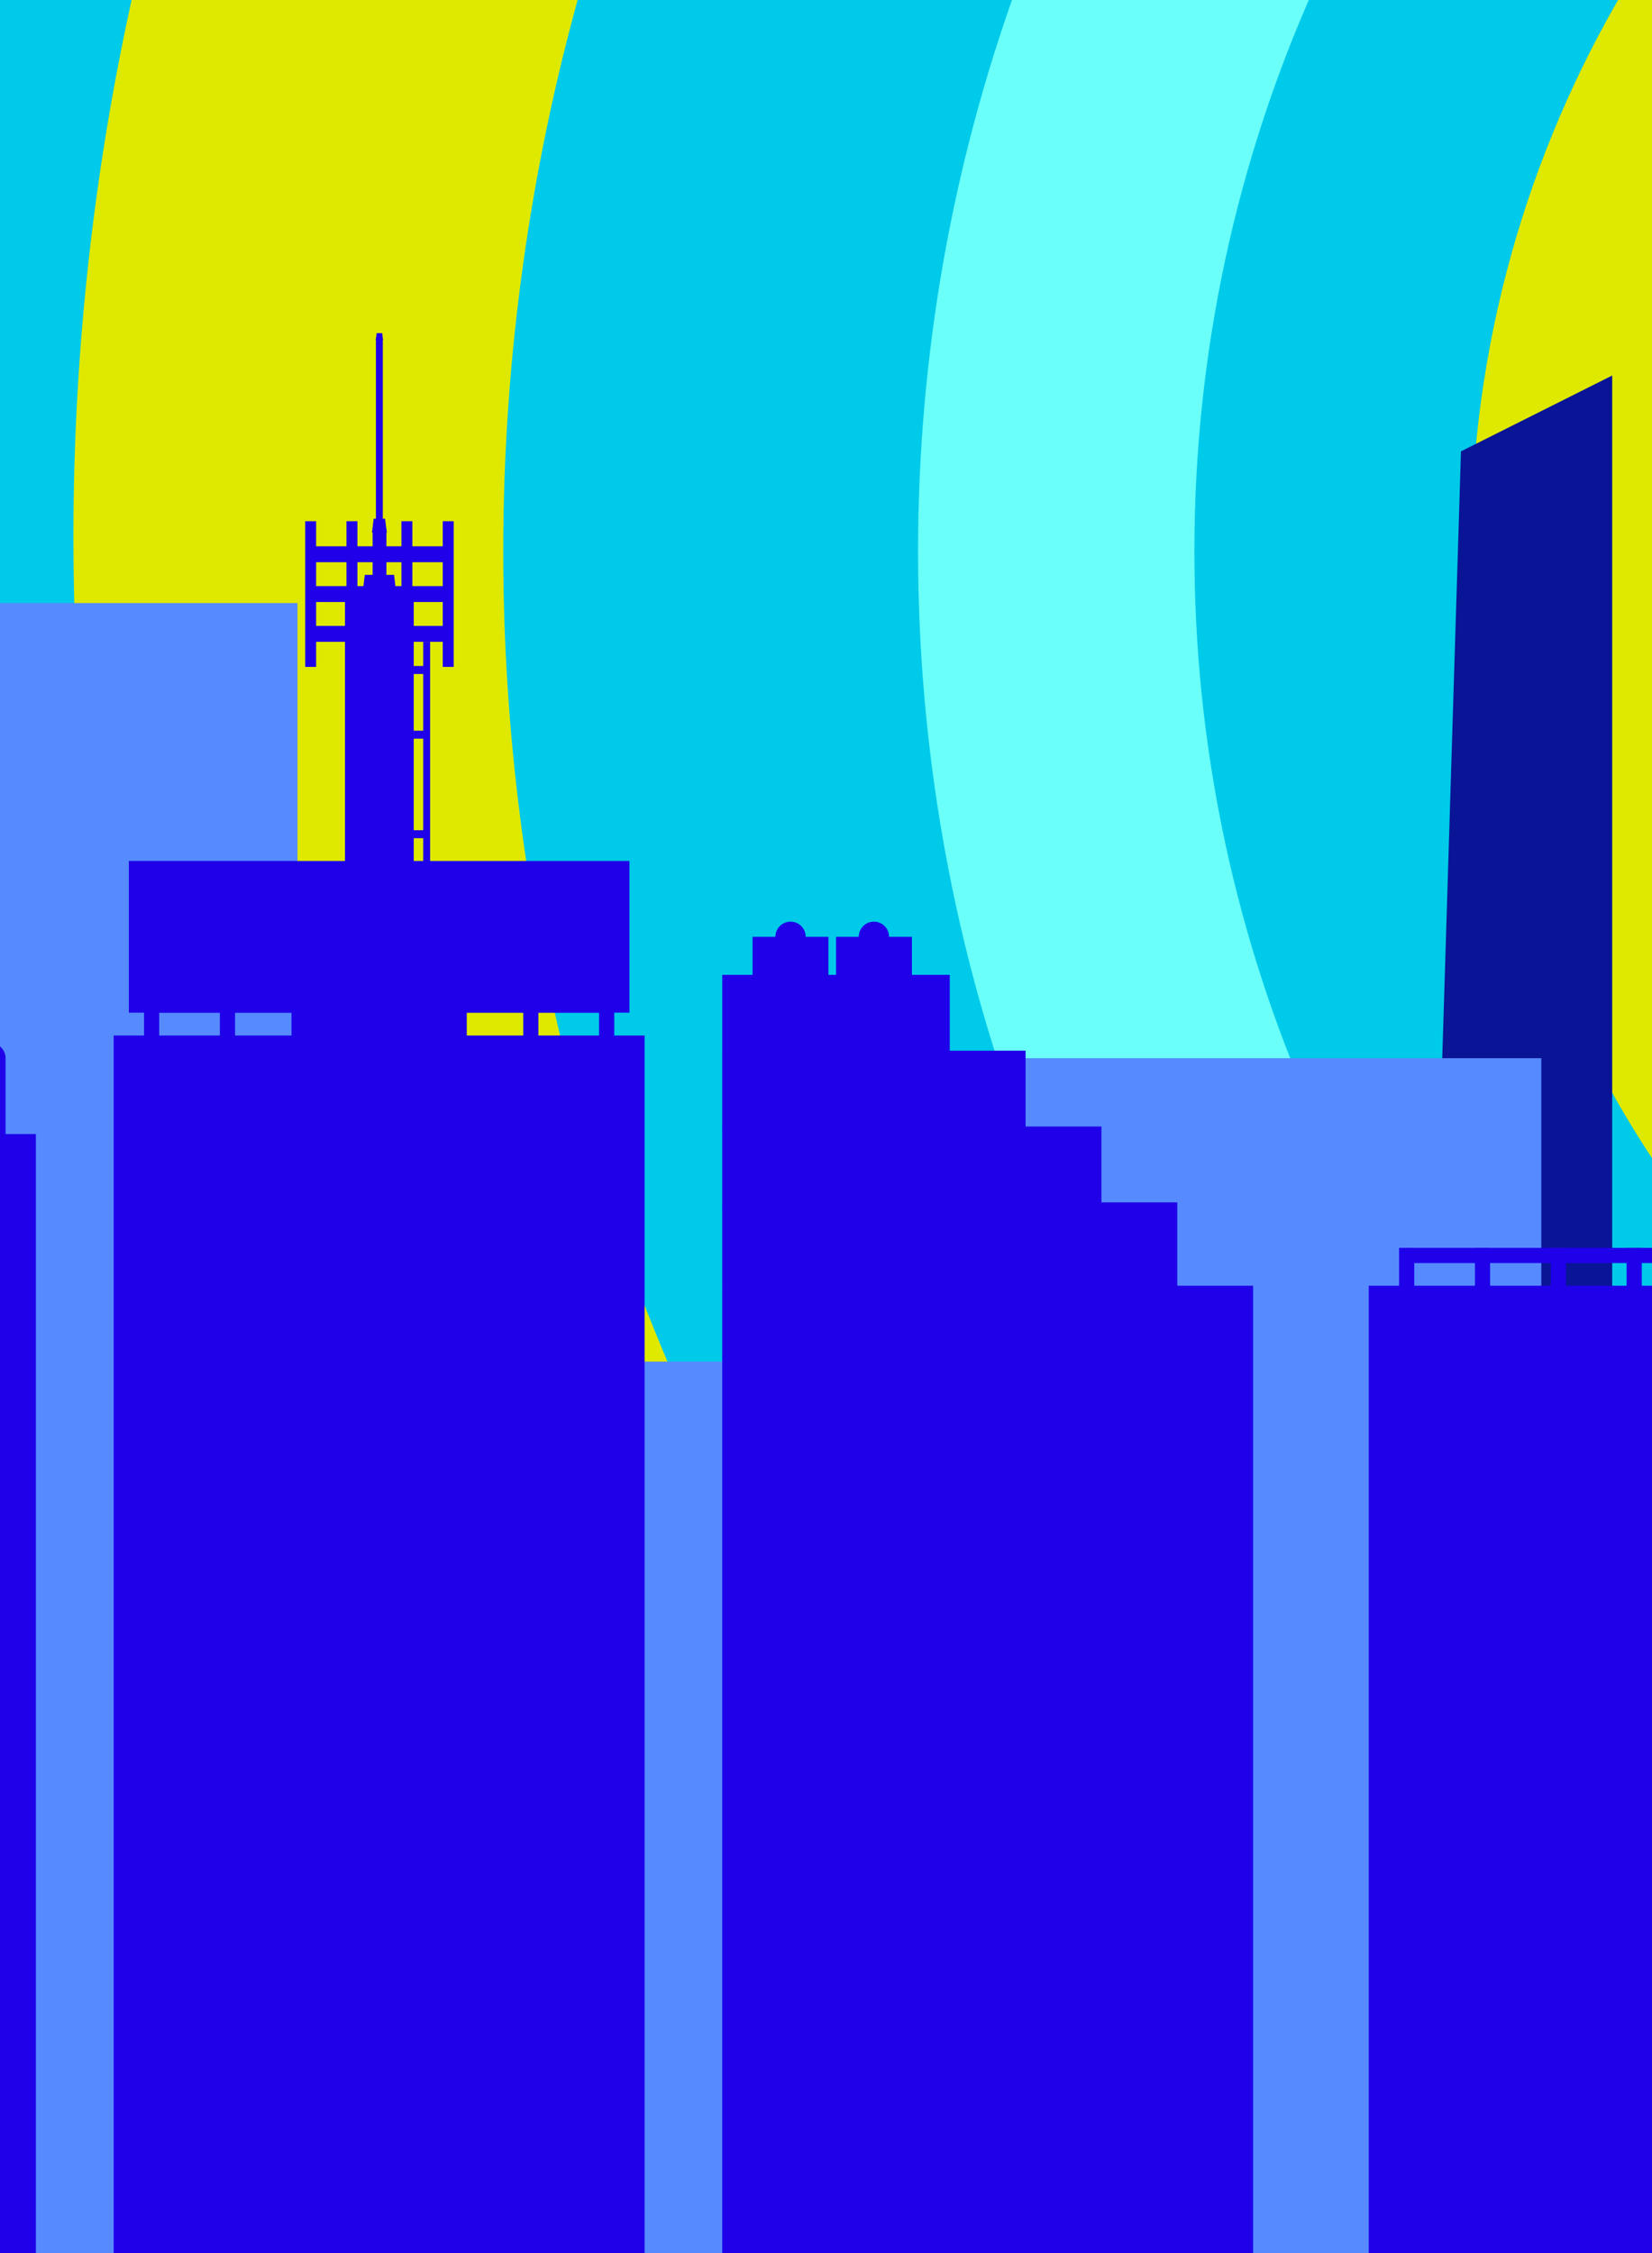 <?xml version="1.0" encoding="utf-8"?>
<!-- Generator: Adobe Illustrator 25.2.0, SVG Export Plug-In . SVG Version: 6.00 Build 0)  -->
<svg version="1.1" id="contents" xmlns="http://www.w3.org/2000/svg" xmlns:xlink="http://www.w3.org/1999/xlink" x="0px" y="0px"
	 viewBox="0 0 110 150" style="enable-background:new 0 0 110 150;" xml:space="preserve">
<rect x="0" y="0" width="110" height="150" fill="#808080" stroke="none"/>
<style type="text/css">
	.st0{clip-path:url(#_x31_10_x5F_150_1_);}
	.st1{clip-path:url(#SVGID_2_);}
	.st2{fill:#FAFF78;}
	.st3{fill:#DFE900;}
	.st4{fill:#6AFFF9;}
	.st5{fill:#00CAE9;}
	.st6{fill:#0A1496;}
	.st7{fill:#558BFF;}
	.st8{fill:#1F00E9;}
</style>
<g>
	<defs>
		<rect id="_x31_10_x5F_150_2_" width="110" height="150"/>
	</defs>
	<clipPath id="_x31_10_x5F_150_1_">
		<use xlink:href="#_x31_10_x5F_150_2_"  style="overflow:visible;"/>
	</clipPath>
	<g class="st0">
		<defs>
			<rect id="SVGID_1_" x="-68.5" width="315" height="150"/>
		</defs>
		<clipPath id="SVGID_2_">
			<use xlink:href="#SVGID_1_"  style="overflow:visible;"/>
		</clipPath>
		<g id="sita4_1_" class="st1">
			<circle class="st2" cx="171.82" cy="36.62" r="22.73"/>
		</g>
		<g id="sita3_1_" class="st1">
			<g>
				<path class="st3" d="M171.82,2.53c-18.83,0-34.09,15.26-34.09,34.09s15.26,34.09,34.09,34.09s34.09-15.26,34.09-34.09
					S190.64,2.53,171.82,2.53z M171.82,61.16c-13.55,0-24.54-10.99-24.54-24.54s10.99-24.54,24.54-24.54s24.54,10.99,24.54,24.54
					S185.37,61.16,171.82,61.16z"/>
			</g>
			<g>
				<path class="st3" d="M219.6-0.68c8.12,10.33,12.96,23.34,12.96,37.5c0,33.55-27.2,60.74-60.74,60.74s-60.74-27.2-60.74-60.74
					c0-14.15,4.84-27.17,12.96-37.5h-18.24c-6.3,11.06-9.91,23.86-9.91,37.5c0,41.93,33.99,75.93,75.93,75.93
					s75.93-33.99,75.93-75.93c0-13.64-3.61-26.43-9.91-37.5H219.6z"/>
			</g>
			<g>
				<path class="st3" d="M75.5,136h9.3C55.32,116.17,35.92,67.5,35.92,29.29c0-10.51,1.48-20.67,4.22-30.3h-1.67
					c0.02-0.08,0.05-0.17,0.07-0.25H2.93C0.2,10.93-1.26,23.6-1.26,36.62c0,44.01,16.48,84.15,43.6,114.64h52.03
					C87.63,146.72,81.32,141.61,75.5,136z"/>
			</g>
		</g>
		<g id="sita2_1_" class="st1">
			<path class="st4" d="M206.16-1.26h-18.88c14.93,6.1,25.45,20.75,25.45,37.88c0,22.59-18.31,40.9-40.9,40.9s-40.9-18.31-40.9-40.9
				c0-17.12,10.52-31.78,25.45-37.88h-18.88c-10.31,9.35-16.79,22.86-16.79,37.88c0,28.24,22.89,51.13,51.13,51.13
				s51.13-22.89,51.13-51.13C222.95,21.6,216.47,8.1,206.16-1.26z"/>
			<path class="st4" d="M249.59,85.85c-16.32,25.73-45.05,42.81-77.77,42.81c-50.83,0-92.04-41.21-92.04-92.04
				c0-13.5,2.92-26.32,8.14-37.88H63.16c-4.13,11.86-6.39,24.6-6.39,37.88c0,60.27,46.35,109.71,105.35,114.64h19.39
				c26.16-2.18,49.83-13.12,68.07-29.87V85.85z"/>
			<path class="st4" d="M-35.26,36.62c0-12.94,1.19-25.6,3.46-37.88h-38.78v128.85c3.04,8.09,6.46,15.98,10.26,23.66h59.67
				C-22.52,118.43-35.26,79.01-35.26,36.62z"/>
		</g>
		<g id="sita1_1_" class="st1">
			<g>
				<path class="st5" d="M171.57,9.35c-15.06,0-27.27,12.21-27.27,27.27s12.21,27.27,27.27,27.27s27.27-12.21,27.27-27.27
					S186.63,9.35,171.57,9.35z M171.57,58.43c-12.05,0-21.82-9.77-21.82-21.82s9.77-21.82,21.82-21.82
					c12.05,0,21.82,9.77,21.82,21.82S183.61,58.43,171.57,58.43z"/>
			</g>
			<g>
				<path class="st5" d="M190.71-0.75h-38.29c-13.56,6.96-22.85,21.08-22.85,37.37c0,23.19,18.8,42,42,42s42-18.8,42-42
					C213.56,20.32,204.27,6.21,190.71-0.75z M171.57,70.21c-18.55,0-33.6-15.04-33.6-33.6s15.04-33.6,33.6-33.6
					s33.6,15.04,33.6,33.6S190.12,70.21,171.57,70.21z"/>
			</g>
			<g>
				<path class="st5" d="M202.68-0.75c10.97,9,17.97,22.66,17.97,37.96c0,27.11-21.98,49.09-49.09,49.09s-49.09-21.98-49.09-49.09
					c0-15.3,7-28.96,17.97-37.96h-17.08c-8.24,10.44-13.17,23.63-13.17,37.96c0,33.89,27.47,61.36,61.36,61.36
					s61.36-27.47,61.36-61.36c0-14.34-4.92-27.52-13.17-37.96H202.68z"/>
			</g>
			<g>
				<path class="st5" d="M8.93-0.75h-42.24c-2.11,11.83-3.21,24.01-3.21,36.45c0,43.02,13.13,82.96,35.58,116.06h53.3
					C23,121.87,4.89,80.9,4.89,35.7C4.89,23.17,6.29,10.98,8.93-0.75z"/>
			</g>
			<g>
				<path class="st5" d="M249.59,114.86c-19.98,19.95-47.56,32.29-78.02,32.29c-61,0-110.44-49.45-110.44-110.44
					c0-13.15,2.31-25.76,6.52-37.46H38.67c-3.35,11.91-5.16,24.47-5.16,37.46c0,48.03,24.53,90.32,61.73,115.05h152.62
					c0.58-0.39,1.15-0.78,1.73-1.18V114.86z"/>
			</g>
			<g>
				<path class="st5" d="M249.59-0.75h-14.63c6.5,10.97,10.24,23.78,10.24,37.46c0,40.66-32.96,73.63-73.63,73.63
					S97.94,77.37,97.94,36.71c0-13.68,3.74-26.48,10.24-37.46H87.48c-5.11,11.44-7.95,24.12-7.95,37.46
					c0,50.83,41.21,92.04,92.04,92.04c32.89,0,61.75-17.26,78.02-43.2V-0.75z"/>
			</g>
		</g>
		<g id="ue3_1_" class="st1">
			<g>
				<rect x="118.07" y="40.15" class="st6" width="11.2" height="111.1"/>
			</g>
			<g>
				<polygon class="st6" points="107.35,151.25 93.54,151.25 97.28,30.05 107.35,25 				"/>
			</g>
		</g>
		<g id="ue2_1_" class="st1">
			<g>
				<rect x="198.58" y="55.3" class="st7" width="35.35" height="95.95"/>
			</g>
			<g>
				<rect x="-15.54" y="40.15" class="st7" width="35.35" height="111.1"/>
			</g>
			<g>
				<rect x="-59.47" y="60.35" class="st7" width="35.35" height="90.9"/>
			</g>
			<rect x="67.28" y="70.45" class="st7" width="35.35" height="80.8"/>
			<rect x="152.12" y="70.45" class="st7" width="35.35" height="80.8"/>
			<rect x="111.22" y="100.75" class="st7" width="35.35" height="50.5"/>
			<rect x="25.37" y="90.65" class="st7" width="35.35" height="60.6"/>
		</g>
		<g id="ue1_1_" class="st1">
			<g>
				<rect x="213.69" y="50.25" class="st8" width="35.35" height="101"/>
			</g>
			<g>
				<rect x="-71.09" y="45.2" class="st8" width="35.35" height="106.05"/>
			</g>
			<g>
				<rect x="-71.09" y="36.62" class="st8" width="15.15" height="15.15"/>
			</g>
			<g>
				<rect x="110.71" y="79.04" class="st8" width="13.64" height="14.14"/>
			</g>
			<g>
				<rect x="-7.96" y="68.94" class="st8" width="6.57" height="7.57"/>
			</g>
			<g>
				<g>
					<polyline class="st8" points="137.6,72.47 142.15,72.47 142.15,80.05 137.6,80.05 					"/>
				</g>
				<g>
					<polyline class="st8" points="144.67,72.47 149.22,72.47 149.22,80.05 144.67,80.05 					"/>
				</g>
				<g>
					<polyline class="st8" points="152.75,72.47 157.3,72.47 157.3,80.05 152.75,80.05 					"/>
				</g>
				<g>
					<polyline class="st8" points="159.82,72.47 164.37,72.47 164.37,80.05 159.82,80.05 					"/>
				</g>
			</g>
			<g>
				<g>
					<polyline class="st8" points="175.3,86.99 179.39,86.99 179.39,93.81 175.3,93.81 					"/>
				</g>
				<g>
					<polyline class="st8" points="180.65,86.99 184.75,86.99 184.75,93.81 180.65,93.81 					"/>
				</g>
				<g>
					<polyline class="st8" points="186.43,86.96 190.52,86.99 190.49,93.8 186.39,93.78 					"/>
				</g>
				<g>
					<polyline class="st8" points="191.78,87 195.87,87.02 195.84,93.84 191.75,93.81 					"/>
				</g>
			</g>
			<g>
				<g>
					<rect x="-30.69" y="71.97" class="st8" width="4.55" height="7.57"/>
				</g>
				<g>
					<polyline class="st8" points="-24.63,71.97 -20.08,71.97 -20.08,79.54 -24.63,79.54 					"/>
				</g>
			</g>
			<g>
				<g>
					<rect x="-67.05" y="42.17" class="st8" width="30.81" height="1.01"/>
				</g>
				<g>
					<rect x="-37.25" y="42.17" class="st8" width="1.01" height="6.06"/>
				</g>
				<g>
					<rect x="-40.79" y="42.17" class="st8" width="1.01" height="6.06"/>
				</g>
				<g>
					<rect x="-44.32" y="42.17" class="st8" width="1.01" height="6.06"/>
				</g>
				<g>
					<rect x="-47.86" y="42.17" class="st8" width="1.01" height="6.06"/>
				</g>
				<g>
					<rect x="-51.39" y="42.17" class="st8" width="1.01" height="6.06"/>
				</g>
				<g>
					<rect x="-54.93" y="42.17" class="st8" width="1.01" height="6.06"/>
				</g>
				<g>
					<rect x="-58.46" y="42.17" class="st8" width="1.01" height="6.06"/>
				</g>
				<g>
					<rect x="-62" y="42.17" class="st8" width="1.01" height="6.06"/>
				</g>
			</g>
			<g>
				<g>
					<rect x="93.67" y="83.08" class="st8" width="30.81" height="1.01"/>
				</g>
				<g>
					<rect x="123.46" y="83.08" class="st8" width="1.01" height="6.06"/>
				</g>
				<g>
					<rect x="118.41" y="83.08" class="st8" width="1.01" height="6.06"/>
				</g>
				<g>
					<rect x="113.36" y="83.08" class="st8" width="1.01" height="6.06"/>
				</g>
				<g>
					<rect x="108.31" y="83.08" class="st8" width="1.01" height="6.06"/>
				</g>
				<g>
					<rect x="103.26" y="83.08" class="st8" width="1.01" height="6.06"/>
				</g>
				<g>
					<rect x="98.21" y="83.08" class="st8" width="1.01" height="6.06"/>
				</g>
				<g>
					<rect x="93.16" y="83.08" class="st8" width="1.01" height="6.06"/>
				</g>
			</g>
			<rect x="133.31" y="75.5" class="st8" width="35.35" height="75.75"/>
			<rect x="-32.96" y="75.5" class="st8" width="35.35" height="75.75"/>
			<g>
				<g>
					<g>
						<rect x="10.09" y="66.41" class="st8" width="30.81" height="1.01"/>
					</g>
					<g>
						<rect x="39.89" y="66.41" class="st8" width="1.01" height="6.06"/>
					</g>
					<g>
						<rect x="34.84" y="66.41" class="st8" width="1.01" height="6.06"/>
					</g>
					<g>
						<rect x="29.79" y="66.41" class="st8" width="1.01" height="6.06"/>
					</g>
					<g>
						<rect x="24.74" y="66.41" class="st8" width="1.01" height="6.06"/>
					</g>
					<g>
						<rect x="19.69" y="66.41" class="st8" width="1.01" height="6.06"/>
					</g>
					<g>
						<rect x="14.64" y="66.41" class="st8" width="1.01" height="6.06"/>
					</g>
					<g>
						<rect x="9.59" y="66.41" class="st8" width="1.01" height="6.06"/>
					</g>
				</g>
				<rect x="7.57" y="68.94" class="st8" width="35.35" height="82.32"/>
				<g>
					<rect x="22.97" y="39.47" class="st8" width="4.58" height="44.07"/>
					<polygon class="st8" points="26.52,40.66 24,40.66 24.29,38.27 26.24,38.27 					"/>
					<polygon class="st8" points="25.76,35.46 24.77,35.46 24.88,34.53 25.64,34.53 					"/>
					<polygon class="st8" points="25.5,22.63 25.02,22.63 25.08,22.18 25.45,22.18 					"/>
					<rect x="24.81" y="35.23" class="st8" width="0.92" height="8.81"/>
					<rect x="25.03" y="22.52" class="st8" width="0.46" height="14.35"/>
					<g>
						<rect x="28.18" y="42.73" class="st8" width="0.46" height="44.17"/>
						
							<rect x="26.14" y="80.14" transform="matrix(4.117424e-11 -1 1 4.117424e-11 -55.634 108.451)" class="st8" width="0.53" height="3.81"/>
						
							<rect x="26.14" y="73.51" transform="matrix(4.117424e-11 -1 1 4.117424e-11 -49.008 101.824)" class="st8" width="0.53" height="3.81"/>
						
							<rect x="26.14" y="66.89" transform="matrix(4.117424e-11 -1 1 4.117424e-11 -42.381 95.197)" class="st8" width="0.53" height="3.81"/>
						
							<rect x="26.14" y="60.26" transform="matrix(4.117424e-11 -1 1 4.117424e-11 -35.754 88.571)" class="st8" width="0.53" height="3.81"/>
						
							<rect x="26.14" y="53.63" transform="matrix(4.117424e-11 -1 1 4.117424e-11 -29.128 81.944)" class="st8" width="0.53" height="3.81"/>
						
							<rect x="26.14" y="47.01" transform="matrix(4.117424e-11 -1 1 4.117424e-11 -22.501 75.317)" class="st8" width="0.53" height="3.81"/>
						
							<rect x="26.14" y="42.7" transform="matrix(4.117424e-11 -1 1 4.117424e-11 -18.194 71.01)" class="st8" width="0.53" height="3.81"/>
					</g>
					<g>
						<g>
							<rect x="29.48" y="34.7" class="st8" width="0.73" height="9.7"/>
							<rect x="26.73" y="34.7" class="st8" width="0.73" height="9.7"/>
							<rect x="20.32" y="34.7" class="st8" width="0.73" height="9.7"/>
							<rect x="23.07" y="34.7" class="st8" width="0.73" height="9.7"/>
						</g>
						<g>
							<rect x="20.91" y="36.37" class="st8" width="8.7" height="1.06"/>
							<rect x="20.91" y="39.02" class="st8" width="8.7" height="1.06"/>
							<rect x="20.91" y="41.67" class="st8" width="8.7" height="1.06"/>
						</g>
					</g>
				</g>
				<rect x="8.58" y="57.32" class="st8" width="33.33" height="10.1"/>
				<rect x="19.41" y="66.16" class="st8" width="11.67" height="3.54"/>
			</g>
			<rect x="171.82" y="90.65" class="st8" width="35.35" height="60.6"/>
			<rect x="91.14" y="85.6" class="st8" width="35.35" height="65.65"/>
			<g>
				<g>
					<rect x="48.09" y="85.6" class="st8" width="35.35" height="65.65"/>
				</g>
				<g>
					<rect x="48.09" y="80.05" class="st8" width="30.3" height="10.6"/>
				</g>
				<g>
					<rect x="48.09" y="75" class="st8" width="25.25" height="10.6"/>
				</g>
				<g>
					<rect x="48.09" y="69.95" class="st8" width="20.2" height="10.6"/>
				</g>
				<g>
					<rect x="48.09" y="64.9" class="st8" width="15.15" height="10.6"/>
				</g>
				<circle class="st8" cx="52.64" cy="62.37" r="1.01"/>
				<rect x="50.11" y="62.37" class="st8" width="5.05" height="5.05"/>
				<circle class="st8" cx="58.19" cy="62.37" r="1.01"/>
				<rect x="55.67" y="62.37" class="st8" width="5.05" height="5.05"/>
			</g>
			<path class="st8" d="M-0.64,69.44c0.56,0,1.01,0.45,1.01,1.01v7.07h-1.01v-7.07h-1.01v-1.01H-0.64z"/>
			<path class="st8" d="M-8.72,73.48c-0.56,0-1.01,0.45-1.01,1.01v5.05h1.01v-5.05h1.01v-1.01H-8.72z"/>
			<g>
				<g>
					<rect x="196.39" y="84.11" class="st8" width="5.91" height="6.82"/>
				</g>
				<path class="st8" d="M202.98,84.57c0.5,0,0.91,0.41,0.91,0.91v6.36h-0.91v-6.36h-0.91v-0.91H202.98z"/>
				<path class="st8" d="M195.7,88.2c-0.5,0-0.91,0.41-0.91,0.91v4.54h0.91v-4.54h0.91V88.2H195.7z"/>
			</g>
			<g>
				<g>
					<rect x="186.29" y="84.11" class="st8" width="5.91" height="6.82"/>
				</g>
				<path class="st8" d="M192.88,84.57c0.5,0,0.91,0.41,0.91,0.91v6.36h-0.91v-6.36h-0.91v-0.91H192.88z"/>
				<path class="st8" d="M185.6,88.2c-0.5,0-0.91,0.41-0.91,0.91v4.54h0.91v-4.54h0.91V88.2H185.6z"/>
			</g>
			<g>
				<g>
					<g>
						<rect x="216.22" y="48.23" class="st8" width="30.81" height="1.01"/>
					</g>
					<g>
						<rect x="246.01" y="48.23" class="st8" width="1.01" height="6.06"/>
					</g>
					<g>
						<rect x="240.96" y="48.23" class="st8" width="1.01" height="6.06"/>
					</g>
					<g>
						<rect x="235.91" y="48.23" class="st8" width="1.01" height="6.06"/>
					</g>
					<g>
						<rect x="230.86" y="48.23" class="st8" width="1.01" height="6.06"/>
					</g>
					<g>
						<rect x="225.81" y="48.23" class="st8" width="1.01" height="6.06"/>
					</g>
					<g>
						<rect x="220.76" y="48.23" class="st8" width="1.01" height="6.06"/>
					</g>
					<g>
						<rect x="215.71" y="48.23" class="st8" width="1.01" height="6.06"/>
					</g>
				</g>
				<rect x="214.7" y="46.72" class="st8" width="33.33" height="2.53"/>
				<g>
					<rect x="213.44" y="45.2" class="st8" width="35.85" height="1.01"/>
				</g>
				<g>
					<rect x="247.48" y="45.71" class="st8" width="1.01" height="6.06"/>
				</g>
				<g>
					<rect x="214.15" y="45.71" class="st8" width="1.01" height="6.06"/>
				</g>
				<g>
					<rect x="218.04" y="43.89" class="st8" width="26.66" height="2.02"/>
					<path class="st8" d="M242.74,51.55h1.64v-6.65h-4.22l0.4,0.84C241.23,45.93,242.56,50.89,242.74,51.55z"/>
					<path class="st8" d="M230.62,51.55h1.64v-6.65h-4.22l0.4,0.84C229.11,45.93,230.44,50.89,230.62,51.55z"/>
					<path class="st8" d="M219.99,51.55h-1.64v-6.65h4.22l-0.4,0.84C221.51,45.93,220.18,50.89,219.99,51.55z"/>
					<path class="st8" d="M232.11,51.55h-1.64v-6.65h4.22l-0.4,0.84C233.63,45.93,232.3,50.89,232.11,51.55z"/>
				</g>
			</g>
		</g>
	</g>
</g>
</svg>
